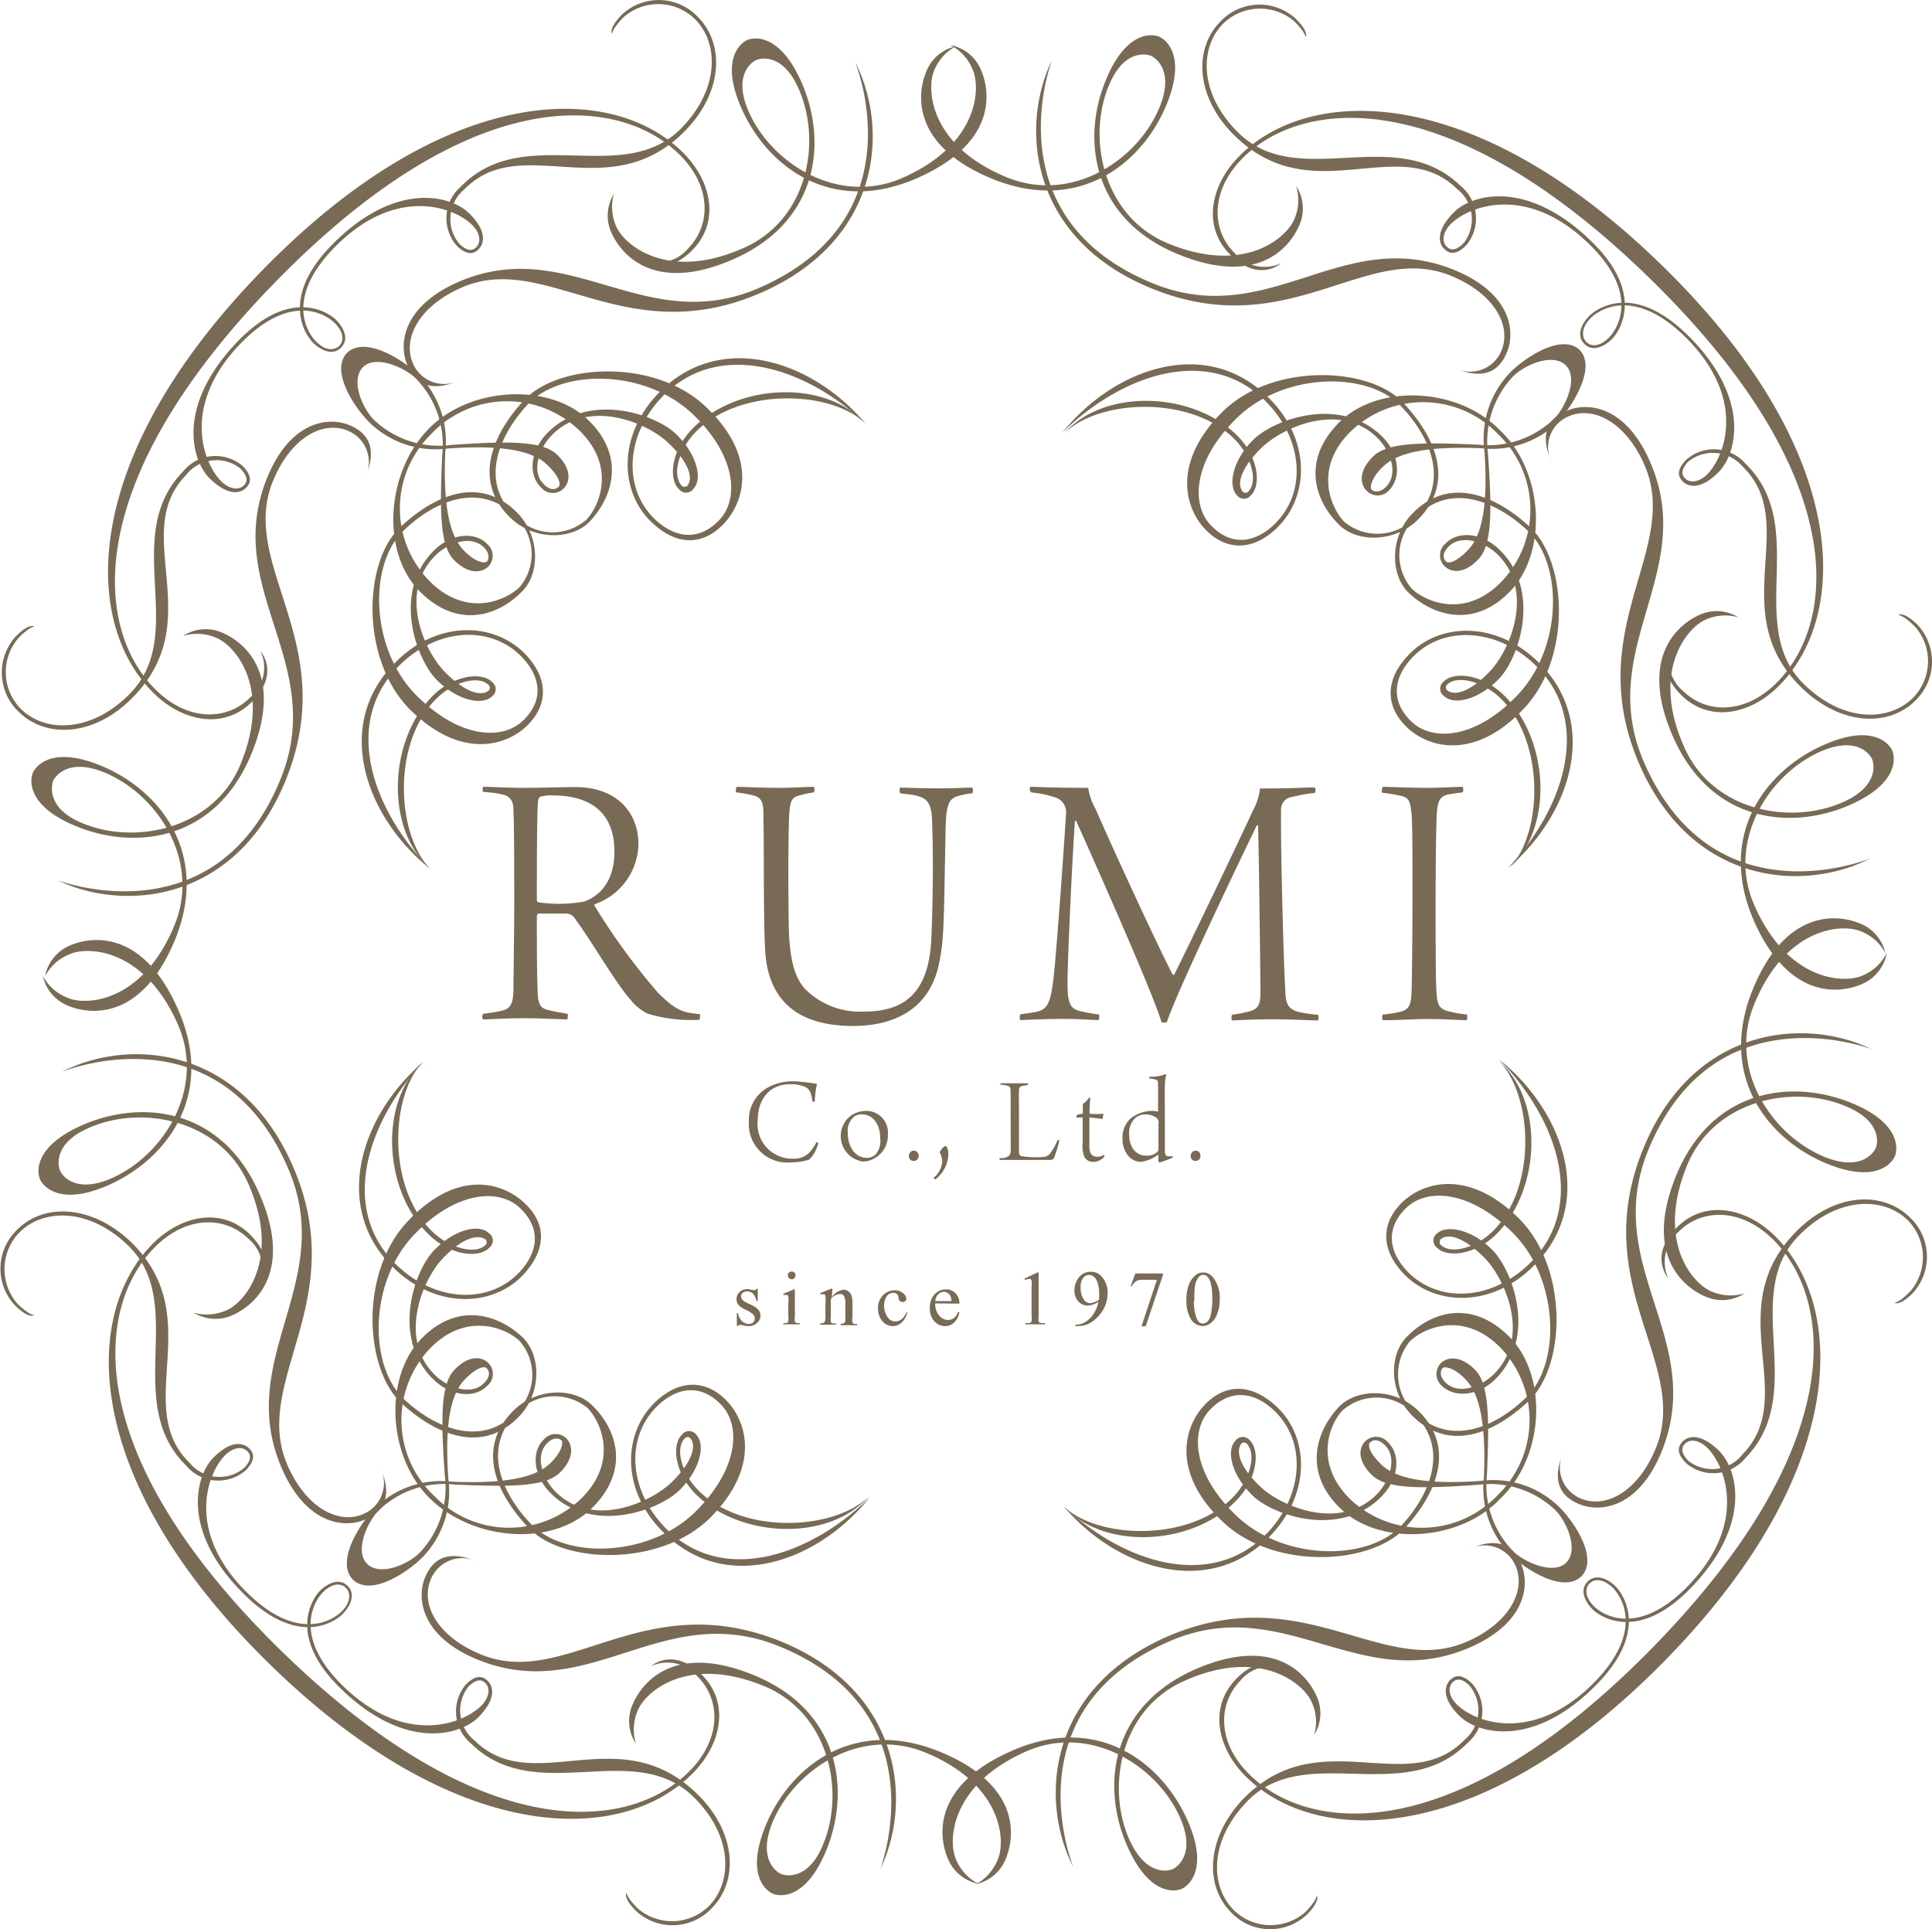 <svg xmlns="http://www.w3.org/2000/svg" viewBox="0 0 150.43 150.21"><defs><style>.cls-1{fill:#796a56;}</style></defs><title>Asset 8</title><g id="Layer_2" data-name="Layer 2"><g id="design"><path class="cls-1" d="M37.64,61.26c.7,0,2,.08,2.84.08,1.94,0,3.28-.06,4.31-.06,3.31,0,4.92,2.06,4.92,4.43a5.06,5.06,0,0,1-3.4,4.69c-.05.06-.05.12,0,.15a50.68,50.68,0,0,0,4.92,6.74c1.41,1.4,1.93,1.55,3.28,1.67,0,.06,0,.41-.06.44a11.71,11.71,0,0,1-4-.47,3.72,3.72,0,0,1-1.35-1.09C48,76.64,46,73.18,44.82,71.6a.85.85,0,0,0-.67-.47c-.5,0-1.73,0-2.23,0-.06,0-.12.15-.12.21,0,1.55,0,4.6.06,5.68,0,1.26.26,1.47.79,1.61s1,.21,1.53.3c.08.06,0,.35,0,.44-.39,0-2-.09-3.26-.09-1.81,0-2.84.09-3.28.09-.12,0-.12-.41,0-.44a14.59,14.59,0,0,0,1.44-.24c.7-.17.88-.58.9-1.67,0-.79.06-5,.06-6.53,0-1.7,0-6.3-.06-7.36,0-.73-.2-1.14-.93-1.29a9,9,0,0,0-1.41-.18C37.55,61.64,37.58,61.28,37.64,61.26Zm4.4.79a.54.54,0,0,0-.15.35c-.09,1-.09,5.77-.09,7.71a.19.19,0,0,0,.12.14,10.83,10.83,0,0,0,3.57-.06c1-.35,2.35-1.37,2.35-3.89,0-2.79-1.58-4.37-4.84-4.37A3.11,3.11,0,0,0,42,62.05Z"/><path class="cls-1" d="M57.36,61.26c.39,0,1.88.08,3.17.08s2.23-.08,2.84-.08a.54.54,0,0,1,0,.43,10.54,10.54,0,0,0-1.23.27c-.5.17-.64.41-.7,1.64-.09,2.4-.06,7.77,0,9.32.15,2.17.5,3.17,1.17,4a6,6,0,0,0,4.63,1.84c2.82,0,5.1-1.08,5.28-5.77.09-2.23.17-5.66.06-8.85,0-1.85-.56-2-1.26-2.2-.41-.09-.65-.09-1.24-.18a.67.67,0,0,1,0-.44c.41,0,1.38.06,3.08.06,1.15,0,2.11-.06,2.55-.06a.56.56,0,0,1,0,.44,6.89,6.89,0,0,0-1.08.21c-.74.2-.94.64-1,2.37-.15,7.77-.12,8.71-.5,10.61-.76,3.87-3.84,4.93-6.71,4.93-4.1,0-6.39-1.79-6.8-5.34-.2-1.73-.12-9.46-.18-11,0-.76,0-1.35-.67-1.58a10.4,10.4,0,0,0-1.47-.27C57.28,61.64,57.31,61.31,57.36,61.26Z"/><path class="cls-1" d="M80.24,61.26c.44,0,1.67.08,4.49.08A4.84,4.84,0,0,0,85.31,63c2.23,5.08,5.63,12.28,6,12.87a.07.07,0,0,0,.12,0c.41-.76,4.78-9.82,6.15-12.81a4.66,4.66,0,0,0,.53-1.67c2.7,0,3.28-.08,4.25-.08.09.05.09.38,0,.43a10.93,10.93,0,0,0-1.7.3,1,1,0,0,0-.91,1.14c-.06,1.73.18,11.75.33,13.95,0,1,.23,1.47,1.08,1.67a10.65,10.65,0,0,0,1.47.21.66.66,0,0,1,0,.44c-.5,0-2.06-.09-3.29-.09-1.58,0-2.75.06-3.4.09-.06,0-.09-.38,0-.44a12.83,12.83,0,0,0,1.35-.27c.67-.17.85-.55.85-1.4,0-1.76-.12-10.58-.18-13.07a.08.08,0,0,0-.11,0c-.73,1.52-6.07,12.57-7,15.32a.94.94,0,0,1-.41,0c-.76-2.6-6.65-15.68-6.65-15.68a.06.06,0,0,0-.09,0c-.2,2.67-.58,10.76-.58,12.61,0,1.26.08,2,.93,2.19a12.14,12.14,0,0,0,1.5.27c.09.06,0,.41,0,.44-.47,0-1.5-.09-2.87-.09-1.53,0-2.87.09-3.23.09-.08-.06-.06-.38,0-.44l1.15-.18c.93-.17,1.17-.64,1.4-2.4s.85-10.49,1-13a1.21,1.21,0,0,0-.82-1.31,8.69,8.69,0,0,0-1.85-.39C80.13,61.64,80.15,61.28,80.24,61.26Z"/><path class="cls-1" d="M107.68,61.26c.52,0,2,.08,3.4.08s2.11-.08,2.81-.08a.54.54,0,0,1,0,.43c-.44.06-.94.12-1.2.18-.65.18-.76.62-.82,1.52-.06,1.24-.09,4.17-.09,6.72,0,2.75,0,6,.06,7s.14,1.41.88,1.61a9.08,9.08,0,0,0,1.49.27c.09.09,0,.38,0,.44-.61,0-1.67-.09-3-.09s-2,.09-3.54.09a.46.46,0,0,1,0-.44,8.88,8.88,0,0,0,1.32-.21c.73-.14.84-.58.9-1.26s.09-5.77.09-8.2c0-2.2,0-4.49-.06-5.84-.09-.7-.06-1.32-.73-1.49a13,13,0,0,0-1.58-.27C107.56,61.64,107.62,61.31,107.68,61.26Z"/><path class="cls-1" d="M62.72,84.64a2.7,2.7,0,0,0-1.24-.22C60,84.42,59,85.51,59,87.21a2.69,2.69,0,0,0,2.77,3,1.65,1.65,0,0,0,1.17-.4,3.43,3.43,0,0,0,.63-.88s.14,0,.14.08A2.66,2.66,0,0,1,63,90.29a4.78,4.78,0,0,1-1.39.21,3,3,0,0,1-3.3-3.21,2.87,2.87,0,0,1,1.52-2.64,4,4,0,0,1,2-.46,13.94,13.94,0,0,1,1.78.2,7.76,7.76,0,0,0-.17,1.37s-.18.06-.18,0C63.16,85,63,84.79,62.72,84.64Z"/><path class="cls-1" d="M69.13,88.36a2,2,0,0,1-.89,1.73,1.92,1.92,0,0,1-1,.35,2,2,0,0,1-1-3.57,2.16,2.16,0,0,1,1.2-.38A1.69,1.69,0,0,1,69.13,88.36Zm-2.59-1.45a1.45,1.45,0,0,0-.53,1.3c0,1.08.59,1.94,1.47,1.94a1,1,0,0,0,.67-.24,1.59,1.59,0,0,0,.39-1.24c0-1.09-.53-1.91-1.46-1.91A1.12,1.12,0,0,0,66.54,86.91Z"/><path class="cls-1" d="M71.4,89.68a.41.41,0,0,1,.13.32.43.43,0,0,1-.12.28.38.38,0,0,1-.29.11.34.34,0,0,1-.24-.1.41.41,0,0,1-.12-.3.43.43,0,0,1,.13-.29.35.35,0,0,1,.26-.11A.4.4,0,0,1,71.4,89.68Z"/><path class="cls-1" d="M72.69,91.71a1.84,1.84,0,0,0,.68-1.35,1.91,1.91,0,0,0-.21-.65,1.53,1.53,0,0,1,.4-.48s.09,0,.11,0a1.07,1.07,0,0,1,.17.59,2.57,2.57,0,0,1-1,2,.26.26,0,0,1-.13-.06A0,0,0,0,1,72.69,91.71Z"/><path class="cls-1" d="M77.92,84.34c.2,0,.54,0,1.08,0s.84,0,1,0,0,.14,0,.14l-.41.07c-.23.06-.24.19-.25.43s0,1.46,0,2.25,0,2,0,2.5a.33.33,0,0,0,.15.28,7.48,7.48,0,0,0,1.76.07.73.73,0,0,0,.54-.31,4.39,4.39,0,0,0,.55-1s.14,0,.15,0a9.31,9.31,0,0,1-.44,1.43.4.4,0,0,1-.3.11l-2.78,0c-.39,0-1,0-1.13,0a.17.17,0,0,1,0-.14c.22,0,.38,0,.52-.07s.31-.12.33-.44,0-.45,0-2.71c0-1,0-1.58,0-1.79,0-.48,0-.58-.34-.65a4.64,4.64,0,0,0-.48-.07S77.89,84.35,77.92,84.34Z"/><path class="cls-1" d="M84.82,87s0,0,0,.06c0,.59,0,1.7,0,2.13a1.76,1.76,0,0,0,.07.54.54.54,0,0,0,.54.33.92.92,0,0,0,.55-.16.47.47,0,0,1,0,.16,1.1,1.1,0,0,1-.84.4.75.75,0,0,1-.72-.41,2.44,2.44,0,0,1-.12-1.09c0-.53,0-1.5,0-1.89a.06.06,0,0,0,0-.06c-.07,0-.37,0-.51,0a1.13,1.13,0,0,1,.08-.22,3.76,3.76,0,0,0,.44-.09.11.11,0,0,0,0,0v-.74a2.18,2.18,0,0,0,.48-.48.18.18,0,0,1,.11,0,7.44,7.44,0,0,0-.06,1.19.07.07,0,0,0,0,.05,8,8,0,0,0,1.09,0,2.57,2.57,0,0,0-.08.4Z"/><path class="cls-1" d="M91.33,90.11a5.25,5.25,0,0,1-1.07.4s-.06-.06-.07-.13,0-.33,0-.49,0,0,0,0a2.87,2.87,0,0,1-1.36.57,1.29,1.29,0,0,1-1-.49,2.08,2.08,0,0,1-.43-1.33A2,2,0,0,1,88,87.11a2.74,2.74,0,0,1,1.67-.62,2.51,2.51,0,0,1,.5.06l0,0c0-1.6,0-1.93,0-2.18s-.08-.28-.21-.32a2.46,2.46,0,0,0-.46-.08.3.3,0,0,1,0-.14,3.31,3.31,0,0,0,1.3-.21s0,.06,0,.08-.08.29-.1.77,0,1.85,0,3c0,1.61,0,2,0,2.19s.09.35.19.36a1.79,1.79,0,0,0,.41,0A.22.22,0,0,1,91.33,90.11Zm-3-3a1.63,1.63,0,0,0-.41,1.23c0,1.09.62,1.64,1.33,1.64a1.18,1.18,0,0,0,.85-.28.3.3,0,0,0,.1-.19c0-.23,0-1.67,0-2A.46.46,0,0,0,90,87a1.41,1.41,0,0,0-.86-.23A1.13,1.13,0,0,0,88.32,87.12Z"/><path class="cls-1" d="M93.35,89.68a.43.43,0,0,1,.12.32.42.42,0,0,1-.11.28.39.39,0,0,1-.29.11.38.38,0,0,1-.25-.1.44.44,0,0,1-.11-.3.47.47,0,0,1,.12-.29.39.39,0,0,1,.27-.11A.42.42,0,0,1,93.35,89.68Z"/><path class="cls-1" d="M120.81,36a2.62,2.62,0,0,1,1.31-3.58c1.91-.85,4.45.43,5.91,3.76,2.91,6.58-5,12.78-.35,23.41,4.15,9.41,12.88,9.86,17.93,7.25h0s-12.09,5-17.55-7.37c-4-9,4.23-14.9.39-23.58-1.93-4.38-4.92-4.59-6.47-3.9C120.93,32.41,119.68,33.41,120.81,36Z"/><path class="cls-1" d="M145.76,59.09c-.19-.4-1.24-1.79-4-.58-4.11,1.81-7.35,7.06-5.15,12,2.62,5.94,7,6.07,8.4,5.45a3.73,3.73,0,0,0,1.9-1.76A3.27,3.27,0,0,1,145,76.61c-1.68.74-5.68,1.31-8.43-4.9C133.64,65,137.47,60,142,58c3.84-1.7,5.11-.07,5.33.43s.57,2.54-3.27,4.23c-4.52,2-10.81,1.45-13.78-5.27-2.74-6.21.38-8.78,2.07-9.53a3.22,3.22,0,0,1,3,.2,3.74,3.74,0,0,0-2.58.2c-1.42.63-4.26,4-1.64,9.89,2.19,5,8.27,6.12,12.38,4.3C146.26,61.22,145.94,59.51,145.76,59.09Z"/><path class="cls-1" d="M113.36,28.7a2.64,2.64,0,0,0,3.55-1.41c.79-1.93-.55-4.43-3.92-5.81-6.64-2.74-12.64,5.38-23.39.95C80.1,18.52,79.42,9.8,81.91,4.69h0s-4.7,12.2,7.8,17.35c9.14,3.76,14.8-4.6,23.57-1,4.42,1.83,4.71,4.81,4.06,6.37C116.91,28.48,115.94,29.76,113.36,28.7Z"/><path class="cls-1" d="M89.6,4.34c.41.18,1.83,1.19.69,4-1.71,4.16-6.87,7.53-11.91,5.46-6-2.47-6.24-6.84-5.66-8.27a3.72,3.72,0,0,1,1.71-1.93,3.24,3.24,0,0,0-2.32,2c-.7,1.7-1.16,5.72,5.12,8.31,6.78,2.78,11.7-1.18,13.59-5.74,1.6-3.88-.07-5.11-.58-5.32s-2.54-.5-4.13,3.37C84.23,10.71,84.93,17,91.72,19.79c6.28,2.58,8.77-.6,9.47-2.31a3.21,3.21,0,0,0-.27-3,3.7,3.7,0,0,1-.14,2.58c-.59,1.43-3.85,4.36-9.84,1.89-5-2.06-6.33-8.11-4.61-12.27C87.46,3.9,89.19,4.17,89.6,4.34Z"/><path class="cls-1" d="M123.52,26.63c.38.38,1.07.37,1.78-.37s2.34-3.46-1.58-7.27c-4.78-4.66-9.3-3-10.78-1.53-.54.56-.75,1.3-.28,1.76s1,0,1.29-.28a3,3,0,0,0-.5-4.23c-4.56-4.44-11.24,1.78-17.29-4.12C93.09,7.6,92.92,3.83,95,1.7a4.18,4.18,0,0,1,5.87-.26c1.1,1.07.79,1.46.79,1.46s0-.38-.92-1.27a4.1,4.1,0,0,0-5.52.23c-1.86,1.9-1.84,5.51,1.23,8.5,4.69,4.57,12.21-.82,17.28,4.12a3.26,3.26,0,0,1,.45,4.6c-.76.78-1.3.71-1.72.31s-.72-1.36.7-2.82,5.74-2.66,10.75,2.22c4.3,4.19,2.07,7.13,1.63,7.58s-1.43,1.14-2.17.41-.08-1.72.36-2.17,3.32-2.76,7.62,1.43c5,4.89,3.9,9.24,2.49,10.69s-2.38,1.18-2.8.77-.5-.94.27-1.72a3.26,3.26,0,0,1,4.6.32c5.07,4.95-.12,12.61,4.56,17.18,3.07,3,6.67,2.92,8.53,1a4.07,4.07,0,0,0,.09-5.51c-.91-.89-1.29-.89-1.29-.89s.39-.32,1.49.75a4.2,4.2,0,0,1-.12,5.88c-2.08,2.13-5.86,2-8.93-1-6-5.89,0-12.74-4.55-17.18a3.05,3.05,0,0,0-4.24-.39c-.27.29-.71.85-.25,1.3s1.2.23,1.75-.33c1.47-1.52,3-6.07-1.79-10.73-3.91-3.82-6.61-2.12-7.32-1.4S123.13,26.25,123.52,26.63Z"/><path class="cls-1" d="M129.37,20.63c-14.6-14.25-27.43-14.06-32.94-8.41-2.2,2.26-2.83,5.48-.6,7.65s3.91.63,3.91.63a3.06,3.06,0,0,1-3.59-.78c-1.81-1.76-1.94-4.79.54-7.34,4.57-4.69,15.94-6.13,31.71,9.24s14.62,26.78,10,31.47c-2.49,2.55-5.52,2.49-7.33.73a3.07,3.07,0,0,1-.87-3.57s-1.48,1.74.74,3.9,5.42,1.46,7.62-.8C144.12,47.7,144,34.87,129.37,20.63Z"/><path class="cls-1" d="M123,27.25c-1.48-1.39-4.51.78-5.51,1.85a7.42,7.42,0,0,0-1.91,6c.29,4.1-.14,6.5-1.24,7.68-.83.89-1.52,1.15-1.74.94s-.34-.6.15-1.12c1-1.07,2.83-.39,3.78.5,3,2.84,1.08,7.44-.46,9.1s-2.84,2.05-3.43,1.51a.35.35,0,0,1,0-.37c.76-.82,2.77-.3,4.1.94,3.57,3.33,3.4,10.51.83,13.26,3.48-3.24,3-10.18-.59-13.52-1.67-1.56-3.83-1.75-4.6-.93a.7.7,0,0,0,.08,1.12c.77.73,2.73.25,4.29-1.4s3.31-6.93-.08-10.09c-1.31-1.23-3.16-1.44-4.16-.36a1.18,1.18,0,0,0,0,1.75c.52.49,1.54.58,2.63-.6s1-4.07.72-8.16a7.41,7.41,0,0,1,1.91-6c.84-.89,3.07-1.91,4.12-.93s0,3.27-.83,4.13a7.39,7.39,0,0,1-6,2.07c-4.1-.18-7-.22-8.15.92s-1,2.15-.52,2.65a1.19,1.19,0,0,0,1.75,0c1-1,.79-2.86-.46-4.14-3.25-3.31-8.48-1.41-10.09.18s-2,3.56-1.29,4.32a.69.69,0,0,0,1.11,0c.8-.78.57-2.93-1-4.56-3.43-3.5-10.38-3.82-13.54-.26,2.69-2.64,9.86-3,13.29.5,1.27,1.29,1.84,3.29,1,4.08a.31.31,0,0,1-.36,0c-.56-.57-.18-1.88,1.43-3.45s6.16-3.67,9.07-.71c.92.94,1.65,2.74.6,3.77-.51.51-1,.35-1.12.18s0-.91.9-1.76c1.15-1.14,3.55-1.61,7.65-1.44a7.36,7.36,0,0,0,6-2.06C122.28,31.77,124.37,28.7,123,27.25Z"/><path class="cls-1" d="M116.6,33.76A8.12,8.12,0,0,1,117,45.19c-2.86,3.05-6,1.66-7.06.66a4,4,0,0,1,.19-5.46c2.76-3,6.46-1.28,8.79.9,2.76,2.57,2.78,9-.68,12.74-3.21,3.45-6.63,3.75-8.3,2.19s-1.48-3.41,0-5c2.36-2.52,6.49-2.34,9.47.44,4.63,4.31,2.48,11.19-2,15.93,4.91-4.14,7.29-11.45,2.21-16.19-3.33-3.11-7.68-2.88-10-.35-1.83,1.95-1.73,4-.06,5.59s5.28,2.62,9.15-1.53c3.7-4,3.28-11.41.43-14.06-2.33-2.18-6.15-4.26-9.23-1-1.74,1.86-1.63,4.8-.2,6.13,2,1.87,5.23,2.74,8-.28s2.5-9.21-.94-12.42c-3.3-3.37-9.47-3.57-12.45-.64s-2,6.1-.07,8c1.37,1.4,4.3,1.43,6.12-.35,3.22-3.17,1-6.93-1.19-9.21-2.72-2.78-10.18-3-14,.79-4,4-2.89,7.56-1.29,9.19s3.68,1.67,5.58-.2c2.47-2.43,2.59-6.78-.6-10-4.87-5-12.12-2.4-16.14,2.61,4.64-4.55,11.45-6.88,15.88-2.36,2.86,2.91,3.14,7,.68,9.45-1.57,1.54-3.41,1.79-5,.15s-1.38-5.05,2-8.35c3.62-3.55,10.09-3.69,12.73-1,2.23,2.27,4,5.93,1.13,8.77a4.05,4.05,0,0,1-5.46.32c-1-1-2.5-4.13.48-7.06A8.1,8.1,0,0,1,116.6,33.76Z"/><path class="cls-1" d="M114.43,120.59A2.63,2.63,0,0,1,118,121.9c.84,1.91-.44,4.45-3.77,5.91-6.58,2.9-12.77-5-23.41-.36-9.4,4.16-9.86,12.89-7.24,17.93h0s-5-12.08,7.36-17.54c9-4,14.91,4.22,23.59.39,4.37-1.94,4.58-4.93,3.9-6.47C118,120.71,117,119.46,114.43,120.59Z"/><path class="cls-1" d="M91.3,145.53c.41-.18,1.8-1.23.59-4-1.82-4.12-7.06-7.35-12-5.16-5.94,2.62-6.08,7-5.45,8.41a3.68,3.68,0,0,0,1.76,1.89,3.24,3.24,0,0,1-2.37-1.9c-.75-1.68-1.31-5.69,4.9-8.43,6.71-3,11.73.87,13.73,5.39,1.7,3.83.06,5.1-.44,5.33s-2.53.56-4.22-3.27C85.77,139.3,86.31,133,93,130c6.21-2.74,8.77.37,9.52,2.07a3.18,3.18,0,0,1-.19,3,3.68,3.68,0,0,0-.21-2.57c-.62-1.42-4-4.26-9.88-1.64-5,2.19-6.13,8.27-4.3,12.38C89.18,146,90.89,145.72,91.3,145.53Z"/><path class="cls-1" d="M121.7,113.13a2.63,2.63,0,0,0,1.4,3.55c1.93.8,4.44-.54,5.82-3.91,2.73-6.65-5.38-12.64-.95-23.39,3.91-9.51,12.63-10.19,17.74-7.7h0S133.5,77,128.36,89.49c-3.76,9.13,4.59,14.79,1,23.57-1.82,4.42-4.81,4.7-6.37,4.06C121.91,116.68,120.63,115.72,121.7,113.13Z"/><path class="cls-1" d="M146.05,89.38c-.17.41-1.19,1.83-4,.69-4.16-1.72-7.53-6.88-5.45-11.91,2.47-6,6.83-6.25,8.26-5.66a3.67,3.67,0,0,1,1.94,1.71,3.27,3.27,0,0,0-2-2.32c-1.71-.7-5.72-1.17-8.31,5.11-2.78,6.78,1.17,11.71,5.73,13.59,3.88,1.6,5.11-.06,5.32-.57s.51-2.55-3.37-4.14c-4.57-1.88-10.84-1.17-13.65,5.62-2.57,6.27.6,8.76,2.32,9.47a3.19,3.19,0,0,0,3-.27,3.74,3.74,0,0,1-2.58-.15c-1.43-.58-4.36-3.84-1.89-9.84,2.07-5,8.12-6.33,12.27-4.61C146.5,87.24,146.23,89,146.05,89.38Z"/><path class="cls-1" d="M123.76,123.29c-.37.39-.36,1.07.37,1.79s3.47,2.33,7.28-1.58c4.66-4.78,3-9.3,1.52-10.78-.56-.54-1.3-.76-1.75-.29s0,1,.27,1.3a3,3,0,0,0,4.23-.5c4.45-4.56-1.77-11.25,4.12-17.29,3-3.08,6.76-3.25,8.89-1.17a4.19,4.19,0,0,1,.27,5.88c-1.07,1.09-1.46.78-1.46.78s.38,0,1.26-.91a4.1,4.1,0,0,0-.22-5.52c-1.91-1.86-5.51-1.84-8.5,1.23-4.58,4.68.82,12.21-4.13,17.28a3.24,3.24,0,0,1-4.59.44c-.78-.76-.72-1.29-.31-1.71s1.36-.72,2.82.7,2.66,5.74-2.23,10.75c-4.19,4.29-7.13,2.07-7.58,1.63s-1.13-1.43-.41-2.17,1.73-.09,2.18.36,2.75,3.31-1.44,7.61c-4.88,5-9.24,3.91-10.69,2.5s-1.17-2.38-.76-2.8.94-.5,1.72.26a3.25,3.25,0,0,1-.33,4.6c-4.94,5.07-12.61-.12-17.17,4.56-3,3.08-2.92,6.68-1,8.53a4.1,4.1,0,0,0,5.52.1c.89-.91.88-1.29.88-1.29s.32.38-.75,1.48a4.18,4.18,0,0,1-5.87-.12c-2.13-2.08-2-5.85.94-8.92,5.89-6,12.74,0,17.18-4.55a3,3,0,0,0,.39-4.24c-.28-.28-.84-.72-1.3-.25s-.22,1.2.34,1.74c1.51,1.48,6.07,3,10.73-1.78,3.81-3.92,2.12-6.61,1.39-7.32S124.14,122.9,123.76,123.29Z"/><path class="cls-1" d="M129.77,129.15c14.24-14.61,14-27.44,8.4-32.95-2.26-2.2-5.47-2.82-7.64-.6s-.64,3.91-.64,3.91a3.07,3.07,0,0,1,.78-3.58c1.77-1.81,4.8-1.94,7.35.54,4.68,4.57,6.13,15.94-9.25,31.71s-26.78,14.61-31.46,10c-2.55-2.48-2.5-5.51-.73-7.33a3.06,3.06,0,0,1,3.56-.87s-1.73-1.48-3.89.74-1.47,5.42.79,7.63C102.69,143.9,115.53,143.76,129.77,129.15Z"/><path class="cls-1" d="M123.14,122.72c1.4-1.48-.77-4.5-1.85-5.5a7.36,7.36,0,0,0-6-1.92c-4.11.29-6.5-.13-7.69-1.23-.89-.83-1.14-1.52-.94-1.74s.6-.34,1.13.15c1.07,1,.39,2.82-.51,3.78-2.83,3-7.43,1.08-9.1-.47s-2-2.84-1.5-3.42a.33.33,0,0,1,.36,0c.83.77.3,2.78-.94,4.1-3.33,3.58-10.51,3.41-13.26.84,3.25,3.48,10.19,3,13.52-.59,1.57-1.68,1.75-3.84.93-4.6a.7.7,0,0,0-1.11.07c-.73.78-.26,2.73,1.39,4.29s6.93,3.32,10.1-.07c1.22-1.32,1.43-3.16.36-4.16a1.2,1.2,0,0,0-1.76,0c-.49.52-.57,1.55.6,2.64s4.07,1,8.17.72a7.36,7.36,0,0,1,6,1.91c.89.84,1.91,3.06.94,4.11s-3.28,0-4.14-.83a7.36,7.36,0,0,1-2.06-6c.17-4.11.21-7-.93-8.15s-2.14-1-2.65-.53a1.21,1.21,0,0,0,.05,1.76c1,1,2.87.79,4.15-.47,3.31-3.25,1.4-8.47-.19-10.08s-3.56-2-4.32-1.29a.68.68,0,0,0,0,1.1c.78.81,2.94.57,4.57-1,3.49-3.43,3.82-10.39.25-13.54,2.64,2.68,3,9.86-.5,13.28-1.29,1.27-3.28,1.85-4.07,1-.1-.09,0-.3,0-.36.57-.56,1.88-.18,3.45,1.42s3.67,6.17.7,9.07c-.93.93-2.73,1.65-3.76.61-.51-.51-.35-1-.18-1.12s.91,0,1.76.9c1.13,1.15,1.6,3.54,1.43,7.64a7.38,7.38,0,0,0,2.06,6C118.62,122.06,121.7,124.15,123.14,122.72Z"/><path class="cls-1" d="M116.64,116.38a8.12,8.12,0,0,1-11.43.42c-3-2.86-1.66-6-.66-7a4,4,0,0,1,5.46.19c2.95,2.75,1.28,6.46-.9,8.79-2.57,2.75-9,2.78-12.75-.68-3.44-3.22-3.75-6.63-2.18-8.3s3.41-1.48,5,0c2.53,2.36,2.35,6.49-.43,9.47-4.32,4.62-11.19,2.48-15.94-2,4.15,4.91,11.45,7.28,16.2,2.2,3.11-3.33,2.88-7.68.34-10-2-1.82-4-1.73-5.58-.06s-2.62,5.28,1.52,9.15c4,3.7,11.42,3.28,14.07.44,2.17-2.33,4.26-6.15,1-9.23-1.87-1.75-4.8-1.64-6.14-.2-1.86,2-2.74,5.22.28,8s9.22,2.5,12.43-1c3.36-3.3,3.56-9.46.63-12.45s-6.1-2-8-.06c-1.4,1.36-1.43,4.29.36,6.12,3.16,3.22,6.93,1,9.2-1.19,2.78-2.73,3-10.18-.79-14.06-4-4-7.55-2.89-9.18-1.29s-1.67,3.68.2,5.59c2.42,2.46,6.77,2.59,10-.61,5-4.87,2.4-12.11-2.62-16.13,4.56,4.64,6.88,11.45,2.37,15.88-2.91,2.86-7,3.14-9.46.68-1.54-1.58-1.78-3.42-.15-5s5-1.38,8.36,2c3.55,3.62,3.68,10.1,1,12.73-2.27,2.24-5.93,4-8.77,1.13a4.06,4.06,0,0,1-.32-5.46c1-1,4.14-2.49,7.07.48A8.13,8.13,0,0,1,116.64,116.38Z"/><path class="cls-1" d="M29.62,114.29a2.62,2.62,0,0,1-1.31,3.58c-1.91.85-4.45-.43-5.91-3.76-2.91-6.58,5.05-12.78.36-23.41C18.6,81.3,9.87,80.84,4.83,83.45h0s12.08-5,17.54,7.37c4,9-4.22,14.91-.39,23.59,1.94,4.37,4.93,4.58,6.47,3.89C29.5,117.84,30.75,116.85,29.62,114.29Z"/><path class="cls-1" d="M4.68,91.16c.18.4,1.23,1.79,4,.58,4.12-1.81,7.35-7.06,5.16-12-2.62-5.93-7-6.07-8.41-5.45A3.73,3.73,0,0,0,3.51,76a3.26,3.26,0,0,1,1.9-2.37c1.68-.74,5.68-1.31,8.43,4.91,3,6.7-.87,11.73-5.39,13.73-3.83,1.69-5.1.06-5.33-.44s-.56-2.53,3.27-4.22c4.52-2,10.81-1.45,13.78,5.27,2.74,6.2-.37,8.77-2.07,9.52a3.21,3.21,0,0,1-3-.19,3.75,3.75,0,0,0,2.57-.21c1.42-.62,4.26-4,1.64-9.89C17.1,87.15,11,86,6.91,87.82,4.18,89,4.49,90.75,4.68,91.16Z"/><path class="cls-1" d="M37.08,121.55A2.64,2.64,0,0,0,33.53,123c-.8,1.93.54,4.43,3.91,5.81,6.65,2.74,12.64-5.37,23.39-1,9.51,3.92,10.19,12.63,7.7,17.74h0s4.7-12.2-7.81-17.35c-9.13-3.75-14.79,4.6-23.57,1-4.42-1.83-4.7-4.81-4.06-6.37C33.53,121.77,34.49,120.49,37.08,121.55Z"/><path class="cls-1" d="M60.83,145.91c-.41-.17-1.83-1.19-.69-4,1.71-4.16,6.88-7.53,11.91-5.46,6,2.47,6.25,6.84,5.66,8.27A3.77,3.77,0,0,1,76,146.7a3.27,3.27,0,0,0,2.32-2c.7-1.7,1.17-5.71-5.11-8.3-6.78-2.79-11.71,1.17-13.59,5.73-1.6,3.88.06,5.11.57,5.32s2.55.5,4.14-3.37c1.88-4.57,1.17-10.85-5.62-13.65-6.27-2.58-8.76.6-9.47,2.32a3.19,3.19,0,0,0,.27,3,3.74,3.74,0,0,1,.15-2.58c.58-1.43,3.84-4.36,9.84-1.89,5,2.07,6.32,8.12,4.61,12.27C63,146.36,61.25,146.08,60.83,145.91Z"/><path class="cls-1" d="M26.92,123.62c-.39-.38-1.07-.37-1.79.37s-2.33,3.46,1.58,7.28c4.78,4.66,9.3,3,10.78,1.52.54-.56.76-1.3.29-1.76s-1,0-1.3.28a3,3,0,0,0,.5,4.23c4.56,4.44,11.24-1.78,17.29,4.12,3.08,3,3.25,6.76,1.17,8.89a4.19,4.19,0,0,1-5.88.27c-1.09-1.07-.78-1.46-.78-1.46s0,.38.91,1.26a4.09,4.09,0,0,0,5.52-.23c1.86-1.9,1.84-5.51-1.23-8.5-4.69-4.57-12.21.82-17.28-4.12a3.25,3.25,0,0,1-.45-4.59c.77-.79,1.3-.72,1.72-.31s.72,1.36-.7,2.81-5.74,2.66-10.75-2.22c-4.3-4.19-2.07-7.13-1.63-7.58s1.43-1.13,2.17-.41.08,1.72-.36,2.18-3.31,2.75-7.61-1.44c-5-4.88-3.91-9.24-2.5-10.69s2.38-1.17,2.8-.76.5.94-.26,1.72a3.26,3.26,0,0,1-4.6-.33C9.46,109.21,14.65,101.54,10,97c-3.08-3-6.68-2.92-8.53-1a4.1,4.1,0,0,0-.1,5.52c.91.88,1.29.88,1.29.88s-.38.32-1.48-.75a4.18,4.18,0,0,1,.12-5.87c2.08-2.14,5.85-2,8.92.94,6,5.89,0,12.74,4.55,17.18a3,3,0,0,0,4.24.39c.27-.28.72-.84.25-1.3s-1.2-.22-1.75.33c-1.47,1.52-3,6.08,1.79,10.74,3.91,3.81,6.61,2.11,7.32,1.39S27.31,124,26.92,123.62Z"/><path class="cls-1" d="M21.06,129.63C35.67,143.87,48.5,143.68,54,138c2.21-2.26,2.83-5.48.61-7.64s-3.91-.64-3.91-.64a3.07,3.07,0,0,1,3.58.78c1.81,1.76,1.94,4.8-.54,7.34C49.17,142.56,37.8,144,22,128.63S7.42,101.85,12,97.16c2.48-2.54,5.51-2.49,7.32-.73a3.07,3.07,0,0,1,.88,3.57s1.47-1.73-.75-3.9-5.41-1.46-7.62.8C6.31,102.55,6.45,115.38,21.06,129.63Z"/><path class="cls-1" d="M27.49,123c1.48,1.39,4.5-.78,5.5-1.85a7.36,7.36,0,0,0,1.92-6c-.29-4.11.13-6.5,1.23-7.69.83-.89,1.52-1.15,1.74-.94s.34.6-.15,1.12c-1,1.08-2.82.39-3.78-.5-3-2.83-1.08-7.43.47-9.1s2.84-2,3.42-1.5a.33.33,0,0,1,0,.36c-.77.82-2.78.3-4.1-.94-3.58-3.33-3.41-10.51-.84-13.26-3.48,3.24-3,10.19.59,13.52,1.67,1.56,3.84,1.75,4.6.93A.7.7,0,0,0,38.05,96c-.78-.74-2.73-.26-4.29,1.39s-3.32,6.93.07,10.09c1.32,1.23,3.16,1.44,4.16.37a1.2,1.2,0,0,0,0-1.76c-.52-.49-1.55-.58-2.64.6s-1,4.07-.72,8.16a7.37,7.37,0,0,1-1.91,6c-.84.89-3.06,1.91-4.11.93s0-3.27.83-4.13a7.33,7.33,0,0,1,6-2.06c4.11.17,7,.21,8.15-.93s1-2.14.53-2.65a1.2,1.2,0,0,0-1.76.05c-1.05,1-.79,2.86.47,4.15,3.25,3.3,8.47,1.4,10.08-.19s2.05-3.56,1.29-4.32a.68.68,0,0,0-1.1,0c-.81.78-.57,2.93,1,4.56,3.43,3.5,10.39,3.82,13.54.26-2.68,2.64-9.86,3-13.28-.5-1.27-1.29-1.85-3.29-1-4.07a.3.3,0,0,1,.36,0c.56.57.18,1.89-1.42,3.45s-6.17,3.67-9.08.71c-.92-.94-1.64-2.73-.6-3.76.51-.51,1-.35,1.12-.18s0,.9-.9,1.76c-1.15,1.13-3.54,1.6-7.65,1.43a7.37,7.37,0,0,0-6,2.06C28.15,118.48,26.06,121.56,27.49,123Z"/><path class="cls-1" d="M33.83,116.49a8.11,8.11,0,0,1-.42-11.43c2.86-3,6-1.66,7.05-.65a4,4,0,0,1-.19,5.46c-2.75,2.95-6.46,1.27-8.79-.91-2.75-2.57-2.78-9,.68-12.74,3.22-3.44,6.63-3.75,8.3-2.19s1.48,3.41,0,5c-2.36,2.53-6.49,2.35-9.47-.44-4.63-4.31-2.48-11.19,2-15.93-4.91,4.14-7.28,11.45-2.2,16.19,3.33,3.11,7.68,2.88,10,.35,1.82-2,1.73-4,0-5.58S35.55,91,31.68,95.16c-3.7,4-3.28,11.42-.44,14.07,2.33,2.17,6.15,4.26,9.23,1,1.74-1.86,1.63-4.79.2-6.13-2-1.87-5.22-2.74-8,.28s-2.5,9.21.95,12.43,9.46,3.56,12.45.63,2-6.1.06-8c-1.36-1.4-4.3-1.43-6.12.36-3.22,3.16-1,6.92,1.19,9.2,2.73,2.78,10.18,3,14.06-.79,4-4,2.89-7.55,1.29-9.18s-3.68-1.67-5.59.19c-2.47,2.43-2.59,6.78.61,10,4.87,5,12.11,2.4,16.13-2.62-4.64,4.55-11.45,6.88-15.88,2.37-2.86-2.92-3.14-7-.68-9.46,1.58-1.54,3.42-1.78,5-.15s1.38,5-2,8.35c-3.62,3.55-10.1,3.69-12.74,1-2.23-2.27-4-5.93-1.12-8.77a4.05,4.05,0,0,1,5.46-.32c1,1,2.49,4.13-.49,7.06A8.09,8.09,0,0,1,33.83,116.49Z"/><path class="cls-1" d="M35.74,29.62a2.62,2.62,0,0,1-3.58-1.31c-.85-1.91.43-4.45,3.76-5.91,6.58-2.91,12.78,5.05,23.41.36,9.41-4.16,9.86-12.89,7.25-17.93h0s5,12.08-7.37,17.54c-9,4-14.9-4.22-23.58-.39-4.38,1.94-4.59,4.93-3.9,6.47C32.19,29.5,33.19,30.75,35.74,29.62Z"/><path class="cls-1" d="M58.87,4.68c-.4.18-1.79,1.23-.58,4,1.81,4.12,7.06,7.35,12,5.16,5.94-2.62,6.07-7,5.45-8.41A3.68,3.68,0,0,0,74,3.51a3.24,3.24,0,0,1,2.37,1.9c.74,1.68,1.31,5.68-4.9,8.43-6.71,3-11.73-.87-13.73-5.39-1.7-3.83-.07-5.1.43-5.33s2.54-.56,4.23,3.27c2,4.52,1.45,10.81-5.27,13.78-6.21,2.74-8.78-.37-9.53-2.07a3.2,3.2,0,0,1,.2-3,3.71,3.71,0,0,0,.2,2.57c.63,1.42,4,4.26,9.89,1.64,5-2.19,6.12-8.27,4.3-12.38C61,4.18,59.29,4.49,58.87,4.68Z"/><path class="cls-1" d="M28.48,37.08a2.64,2.64,0,0,0-1.41-3.55c-1.93-.8-4.43.54-5.81,3.91-2.74,6.65,5.38,12.64.95,23.39C18.3,70.34,9.58,71,4.47,68.53h0s12.2,4.7,17.35-7.81c3.76-9.13-4.6-14.79-1-23.57,1.82-4.42,4.8-4.7,6.36-4.06C28.26,33.53,29.54,34.49,28.48,37.08Z"/><path class="cls-1" d="M4.12,60.83c.18-.41,1.2-1.83,4-.69,4.16,1.71,7.53,6.88,5.46,11.91-2.47,6-6.84,6.25-8.26,5.66A3.72,3.72,0,0,1,3.34,76a3.24,3.24,0,0,0,2,2.32C7,79,11,79.49,13.61,73.21c2.78-6.78-1.18-11.71-5.74-13.59-3.88-1.6-5.11.06-5.32.57s-.5,2.55,3.38,4.14c4.57,1.88,10.84,1.17,13.64-5.62,2.58-6.27-.6-8.76-2.31-9.47a3.21,3.21,0,0,0-3,.27,3.74,3.74,0,0,1,2.58.15c1.43.58,4.36,3.84,1.89,9.84-2.06,5-8.11,6.32-12.27,4.61C3.68,63,4,61.25,4.12,60.83Z"/><path class="cls-1" d="M26.42,26.92c.37-.39.36-1.07-.38-1.79s-3.46-2.33-7.27,1.58c-4.66,4.78-3,9.3-1.53,10.78.56.54,1.3.75,1.76.29s0-1-.28-1.3a3,3,0,0,0-4.23.5c-4.44,4.56,1.78,11.24-4.12,17.29-3,3.08-6.76,3.25-8.89,1.17a4.19,4.19,0,0,1-.26-5.88c1.07-1.09,1.46-.78,1.46-.78s-.38,0-1.26.91a4.08,4.08,0,0,0,.22,5.52c1.9,1.86,5.51,1.84,8.5-1.23,4.57-4.69-.82-12.21,4.12-17.28a3.26,3.26,0,0,1,4.6-.45c.78.77.71,1.3.31,1.72s-1.36.72-2.82-.7-2.66-5.74,2.22-10.75c4.19-4.3,7.13-2.07,7.58-1.63s1.14,1.43.41,2.17-1.72.08-2.17-.36-2.76-3.31,1.43-7.61c4.89-5,9.24-3.91,10.69-2.5s1.18,2.38.77,2.8-.94.5-1.72-.26a3.26,3.26,0,0,1,.32-4.6c4.95-5.07,12.61.12,17.18-4.56,3-3.08,2.92-6.68,1-8.53a4.09,4.09,0,0,0-5.51-.1c-.89.91-.89,1.29-.89,1.29s-.32-.38.75-1.48a4.19,4.19,0,0,1,5.88.12c2.13,2.08,2.05,5.85-.95,8.92-5.89,6-12.73,0-17.18,4.55A3,3,0,0,0,35.78,19c.29.27.85.72,1.3.25s.23-1.2-.33-1.75c-1.52-1.47-6.07-3-10.73,1.79-3.82,3.91-2.12,6.61-1.39,7.32S26,27.31,26.42,26.92Z"/><path class="cls-1" d="M20.41,21.06C6.16,35.67,6.35,48.5,12,54c2.26,2.21,5.48,2.83,7.65.61s.63-3.91.63-3.91a3,3,0,0,1-.78,3.58c-1.76,1.81-4.79,1.94-7.34-.54C7.47,49.17,6,37.8,21.4,22S48.18,7.42,52.87,12c2.55,2.48,2.49,5.51.73,7.32a3.07,3.07,0,0,1-3.57.88s1.74,1.47,3.9-.75,1.46-5.41-.8-7.62C47.48,6.31,34.65,6.45,20.41,21.06Z"/><path class="cls-1" d="M27,27.49C25.64,29,27.81,32,28.88,33a7.38,7.38,0,0,0,6,1.92c4.1-.29,6.5.13,7.68,1.23.9.83,1.15,1.52.94,1.74s-.6.34-1.12-.15c-1.07-1-.39-2.82.51-3.78,2.83-3,7.43-1.08,9.09.47s2.05,2.84,1.51,3.42a.35.35,0,0,1-.37,0c-.82-.77-.3-2.78.94-4.1,3.33-3.58,10.51-3.41,13.26-.84-3.24-3.48-10.18-3-13.52.59-1.56,1.67-1.75,3.84-.92,4.6A.7.7,0,0,0,54,38.05c.73-.78.25-2.73-1.4-4.29s-6.93-3.32-10.09.07C41.3,35.15,41.09,37,42.17,38a1.19,1.19,0,0,0,1.75,0c.49-.52.58-1.55-.59-2.64s-4.07-1-8.17-.72a7.37,7.37,0,0,1-6-1.91c-.89-.84-1.9-3.06-.93-4.11s3.28,0,4.13.83a7.36,7.36,0,0,1,2.07,6c-.18,4.11-.22,7,.92,8.15s2.15,1,2.65.53a1.2,1.2,0,0,0-.05-1.76c-1-1.05-2.86-.79-4.14.47-3.31,3.25-1.41,8.47.18,10.08s3.56,2.05,4.33,1.29a.69.69,0,0,0,0-1.1c-.78-.81-2.93-.57-4.56,1-3.5,3.43-3.82,10.39-.26,13.54-2.64-2.68-3-9.86.51-13.28,1.28-1.27,3.28-1.85,4.07-1a.31.31,0,0,1,0,.36c-.57.56-1.88.18-3.45-1.42s-3.67-6.17-.71-9.08c.94-.92,2.74-1.64,3.77-.6.51.51.35,1,.18,1.12s-.91,0-1.76-.9c-1.13-1.15-1.61-3.54-1.44-7.65a7.37,7.37,0,0,0-2.06-6C31.55,28.15,28.48,26.06,27,27.49Z"/><path class="cls-1" d="M33.54,33.83A8.11,8.11,0,0,1,45,33.41c3.05,2.86,1.66,6,.66,7.05a4,4,0,0,1-5.46-.19c-3-2.75-1.28-6.46.9-8.79,2.57-2.75,9-2.78,12.75.68,3.44,3.22,3.74,6.63,2.18,8.3s-3.41,1.48-5,0c-2.52-2.36-2.34-6.49.44-9.47,4.32-4.63,11.19-2.48,15.93,2C63.21,28,55.9,25.65,51.16,30.73c-3.11,3.33-2.88,7.68-.35,10,1.95,1.82,4,1.73,5.59,0s2.62-5.27-1.53-9.14c-4-3.7-11.41-3.28-14.06-.44-2.18,2.33-4.26,6.15-1,9.23,1.86,1.74,4.8,1.63,6.13.2,1.87-2,2.74-5.22-.27-8s-9.22-2.5-12.43.95S29.71,43,32.64,46s6.1,2,8,.06c1.4-1.36,1.43-4.3-.35-6.12-3.17-3.22-6.93-1-9.21,1.19-2.78,2.73-3,10.18.79,14.06,4,4,7.56,2.89,9.19,1.29s1.67-3.68-.2-5.59c-2.43-2.47-6.78-2.59-10,.61-5,4.87-2.4,12.11,2.61,16.13C28.94,63,26.61,56.21,31.13,51.78c2.91-2.86,7-3.14,9.45-.68,1.54,1.58,1.79,3.42.15,5s-5,1.38-8.35-2c-3.55-3.62-3.69-10.1-1-12.74,2.27-2.23,5.93-4,8.77-1.12a4,4,0,0,1,.32,5.46c-1,1-4.13,2.49-7.06-.49A8.09,8.09,0,0,1,33.54,33.83Z"/><path class="cls-1" d="M59,100.37v.93h-.1a1.19,1.19,0,0,0-.28-.59.64.64,0,0,0-.45-.16.53.53,0,0,0-.34.11.33.33,0,0,0-.13.24.48.48,0,0,0,.1.29,1,1,0,0,0,.37.25l.43.21c.41.2.61.46.61.78a.74.74,0,0,1-.28.59.94.94,0,0,1-.63.23,2.09,2.09,0,0,1-.57-.09l-.16,0a.14.14,0,0,0-.11.08h-.09v-1h.09a1.11,1.11,0,0,0,.32.63.77.77,0,0,0,.53.21.48.48,0,0,0,.33-.12.41.41,0,0,0,.13-.29.47.47,0,0,0-.15-.35,2.3,2.3,0,0,0-.57-.35,1.69,1.69,0,0,1-.56-.38.69.69,0,0,1-.14-.43.77.77,0,0,1,.23-.56.85.85,0,0,1,.6-.23,1.8,1.8,0,0,1,.39.07.92.92,0,0,0,.2,0l.07,0a.29.29,0,0,0,.06-.1Z"/><path class="cls-1" d="M61.89,100.37v2.18a.84.84,0,0,0,0,.34A.24.24,0,0,0,62,103a.51.51,0,0,0,.26,0v.11H61v-.11a.56.56,0,0,0,.27,0,.26.26,0,0,0,.11-.12,1.22,1.22,0,0,0,0-.35v-1a3.17,3.17,0,0,0,0-.57.18.18,0,0,0-.06-.13.17.17,0,0,0-.13,0,.58.58,0,0,0-.2,0l0-.1.82-.34ZM61.64,99a.28.28,0,0,1,.3.3.32.32,0,0,1-.08.21.29.29,0,0,1-.22.09.31.31,0,0,1-.3-.3.29.29,0,0,1,.09-.22A.32.32,0,0,1,61.64,99Z"/><path class="cls-1" d="M64.76,101a1.3,1.3,0,0,1,.91-.58.6.6,0,0,1,.38.12.68.68,0,0,1,.26.36,1.85,1.85,0,0,1,.06.55v1.15a.85.85,0,0,0,0,.35.23.23,0,0,0,.1.12.58.58,0,0,0,.27,0v.11H65.45v-.11h0a.45.45,0,0,0,.27-.06.29.29,0,0,0,.1-.17,1.21,1.21,0,0,0,0-.28v-1.11a1.15,1.15,0,0,0-.1-.53.34.34,0,0,0-.32-.17,1,1,0,0,0-.71.38v1.43a.84.84,0,0,0,0,.35.22.22,0,0,0,.11.12.66.66,0,0,0,.29,0v.11H63.86v-.11h.06a.32.32,0,0,0,.28-.1.79.79,0,0,0,.07-.41v-1a3.76,3.76,0,0,0,0-.6.2.2,0,0,0-.07-.14.16.16,0,0,0-.12,0,.58.58,0,0,0-.2,0l0-.1.82-.34h.12Z"/><path class="cls-1" d="M70.64,102.14a1.38,1.38,0,0,1-.43.82,1,1,0,0,1-.7.29,1.05,1.05,0,0,1-.81-.39,1.53,1.53,0,0,1-.34-1,1.44,1.44,0,0,1,.38-1,1.24,1.24,0,0,1,.91-.4,1,1,0,0,1,.66.22.58.58,0,0,1,.26.44.25.25,0,0,1-.08.18.28.28,0,0,1-.2.07.33.33,0,0,1-.26-.11.43.43,0,0,1-.07-.24.38.38,0,0,0-.12-.27.42.42,0,0,0-.29-.09.6.6,0,0,0-.47.22,1.18,1.18,0,0,0-.24.77,1.57,1.57,0,0,0,.24.86.73.73,0,0,0,.64.37.79.79,0,0,0,.52-.2,1.33,1.33,0,0,0,.32-.49Z"/><path class="cls-1" d="M72.82,101.48a1.38,1.38,0,0,0,.3.94.89.89,0,0,0,.69.35.78.78,0,0,0,.47-.15,1.09,1.09,0,0,0,.33-.5l.09.06a1.39,1.39,0,0,1-.36.74,1,1,0,0,1-.75.33,1.1,1.1,0,0,1-.84-.38,1.45,1.45,0,0,1-.35-1,1.54,1.54,0,0,1,.36-1.09,1.17,1.17,0,0,1,.9-.39,1,1,0,0,1,.74.3,1.09,1.09,0,0,1,.3.81Zm0-.18h1.26a1.19,1.19,0,0,0-.06-.36.63.63,0,0,0-.22-.26.52.52,0,0,0-.31-.1.65.65,0,0,0-.44.19A.84.84,0,0,0,72.82,101.3Z"/><path class="cls-1" d="M79.77,99.55l1-.48h.1v3.39a1.63,1.63,0,0,0,0,.42A.22.22,0,0,0,81,103a1.1,1.1,0,0,0,.36,0v.11H79.84v-.11a1,1,0,0,0,.36,0,.23.23,0,0,0,.12-.12,1.67,1.67,0,0,0,0-.43v-2.17a3.1,3.1,0,0,0,0-.56.26.26,0,0,0-.07-.14.21.21,0,0,0-.14,0,.79.79,0,0,0-.3.09Z"/><path class="cls-1" d="M83.74,103.25v-.11a1.48,1.48,0,0,0,.72-.18,2,2,0,0,0,.64-.6,2.63,2.63,0,0,0,.43-1,1.66,1.66,0,0,1-.84.29,1,1,0,0,1-.73-.32,1.24,1.24,0,0,1-.3-.87,1.55,1.55,0,0,1,.3-.94,1.14,1.14,0,0,1,1-.5,1.06,1.06,0,0,1,.85.41,1.83,1.83,0,0,1,.43,1.25,2.61,2.61,0,0,1-.32,1.25,2.9,2.9,0,0,1-.92,1,1.84,1.84,0,0,1-1,.31Zm1.84-2.06a6,6,0,0,0,0-.62,2.05,2.05,0,0,0-.1-.62,1.12,1.12,0,0,0-.27-.51.56.56,0,0,0-.87.06,1.08,1.08,0,0,0-.2.7,1.63,1.63,0,0,0,.26,1,.59.59,0,0,0,.48.26,1.16,1.16,0,0,0,.32-.07A1.06,1.06,0,0,0,85.58,101.19Z"/><path class="cls-1" d="M88.4,99.15h2.15v.11l-1.34,4h-.33l1.2-3.62H89a1.06,1.06,0,0,0-.48.08,1,1,0,0,0-.4.43l-.09,0Z"/><path class="cls-1" d="M92.38,101.18a3,3,0,0,1,.2-1.18,1.66,1.66,0,0,1,.55-.74.92.92,0,0,1,.55-.19,1,1,0,0,1,.83.47,2.48,2.48,0,0,1,.46,1.58,3,3,0,0,1-.2,1.19,1.52,1.52,0,0,1-.51.71,1,1,0,0,1-.61.22,1.1,1.1,0,0,1-1-.68A2.71,2.71,0,0,1,92.38,101.18Zm.58.08a3.7,3.7,0,0,0,.2,1.35c.11.29.28.44.5.44a.53.53,0,0,0,.33-.14.92.92,0,0,0,.27-.48,6,6,0,0,0,.13-1.44,4,4,0,0,0-.14-1.14,1,1,0,0,0-.28-.49.46.46,0,0,0-.29-.1.48.48,0,0,0-.36.18,1.57,1.57,0,0,0-.29.78A7.37,7.37,0,0,0,93,101.26Z"/></g></g></svg>